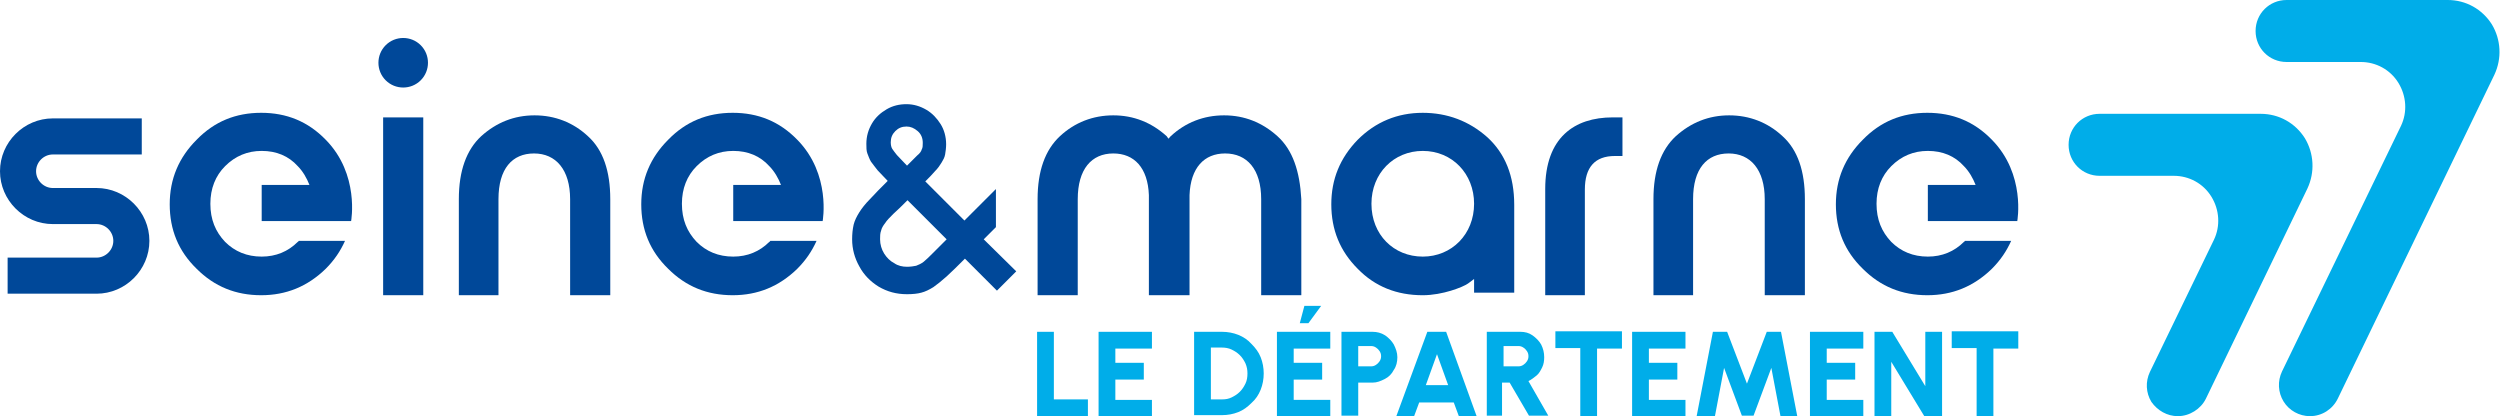 <?xml version="1.0" encoding="utf-8"?>
<!-- Generator: Adobe Illustrator 28.3.0, SVG Export Plug-In . SVG Version: 6.00 Build 0)  -->
<svg version="1.0" id="Calque_1" xmlns="http://www.w3.org/2000/svg" xmlns:xlink="http://www.w3.org/1999/xlink" x="0px" y="0px"
	 viewBox="0 0 492 81.9" style="enable-background:new 0 0 492 81.9;" xml:space="preserve">
<style type="text/css">
	.st0{fill:#00ADE9;}
	.st1{fill:#004899;}
</style>
<g>
	<path class="st0" d="M460.1,78.4l30.8-63.7c1.5-3.2,1.3-6.9-0.5-9.9c-1.9-3-5.1-4.8-8.7-4.8h-31.7c-3.4,0-6.1,2.7-6.1,6.1
		s2.7,6.1,6.1,6.1h14.6c3,0,5.8,1.5,7.4,4.1c1.6,2.6,1.8,5.8,0.5,8.5l-23.4,48.3c-0.9,1.9-0.8,4.1,0.3,5.9c1.1,1.8,3.1,2.9,5.2,2.9
		C457,81.9,459.1,80.5,460.1,78.4z"/>
	<path class="st0" d="M428.6,81.9c2.3,0,4.5-1.4,5.5-3.4l20-41.4c1.5-3.2,1.3-6.9-0.5-9.9c-1.9-3-5.1-4.8-8.7-4.8h-31.7
		c-3.4,0-6.1,2.7-6.1,6.1c0,3.4,2.7,6.1,6.1,6.1h14.6c3,0,5.8,1.5,7.4,4.1c1.6,2.6,1.8,5.8,0.5,8.5l-12.6,26
		c-0.9,1.9-0.8,4.1,0.3,5.9C424.6,80.8,426.5,81.9,428.6,81.9z"/>
	<g>
		<path class="st0" d="M204.1,81.9V65.3h3.3v13.3h6.7v3.3H204.1z"/>
		<path class="st0" d="M216.2,81.9V65.3h10.5v3.3h-7.2v2.8h5.6v3.3h-5.6v4h7.2v3.3H216.2z"/>
		<path class="st0" d="M235,81.9V65.3h5.5c1.1,0,2.2,0.2,3.2,0.6c1,0.4,1.9,1,2.6,1.8c0.8,0.8,1.4,1.6,1.8,2.6
			c0.4,1,0.6,2.1,0.6,3.2c0,1.1-0.2,2.2-0.6,3.2c-0.4,1-1,1.9-1.8,2.6c-0.8,0.8-1.6,1.4-2.6,1.8c-1,0.4-2.1,0.6-3.2,0.6H235z
			 M238.3,78.6h2.2c0.7,0,1.3-0.1,1.9-0.4c0.6-0.3,1.1-0.6,1.6-1.1c0.5-0.5,0.8-1,1.1-1.6c0.3-0.6,0.4-1.3,0.4-2
			c0-0.7-0.1-1.3-0.4-2c-0.3-0.6-0.6-1.1-1.1-1.6c-0.5-0.5-1-0.8-1.6-1.1c-0.6-0.3-1.3-0.4-1.9-0.4h-2.2V78.6z"/>
		<path class="st0" d="M251.3,81.9V65.3h10.5v3.3h-7.2v2.8h5.6v3.3h-5.6v4h7.2v3.3H251.3z M255.8,63.6l0.9-3.4h3.3l-2.5,3.4H255.8z"
			/>
		<path class="st0" d="M264,81.9V65.3h6.1c0.9,0,1.7,0.2,2.5,0.7c0.7,0.5,1.3,1.1,1.7,1.8c0.4,0.8,0.7,1.6,0.7,2.5
			c0,0.9-0.2,1.8-0.7,2.5c-0.4,0.8-1,1.4-1.8,1.8s-1.5,0.7-2.4,0.7h-2.8v6.5H264z M267.3,72.1h2.5c0.4,0,0.7-0.1,1-0.3
			s0.5-0.4,0.7-0.7c0.2-0.3,0.3-0.6,0.3-1c0-0.4-0.1-0.7-0.3-1c-0.2-0.3-0.4-0.5-0.7-0.7c-0.3-0.2-0.6-0.3-1-0.3h-2.5V72.1z"/>
		<path class="st0" d="M280.9,65.3h3.7l6,16.6h-3.5l-1-2.7h-6.8l-1,2.7h-3.5L280.9,65.3z M280.6,75.8h4.4l-2.2-6.1L280.6,75.8z"/>
		<path class="st0" d="M292.6,81.9V65.3h6.6c0.9,0,1.7,0.2,2.4,0.7c0.7,0.5,1.3,1.1,1.7,1.8c0.4,0.8,0.6,1.6,0.6,2.5
			c0,0.7-0.1,1.4-0.4,2c-0.3,0.6-0.6,1.2-1.1,1.6s-1,0.8-1.6,1.1l3.9,6.8h-3.8l-3.8-6.5h-1.5v6.5H292.6z M295.9,72.1h2.9
			c0.4,0,0.7-0.1,1-0.3s0.5-0.4,0.7-0.7c0.2-0.3,0.3-0.6,0.3-1c0-0.4-0.1-0.7-0.3-1c-0.2-0.3-0.4-0.5-0.7-0.7
			c-0.3-0.2-0.6-0.3-1-0.3h-2.9V72.1z"/>
		<path class="st0" d="M319.2,65.3v3.3h-4.9v13.3H311V68.5h-4.9v-3.3H319.2z"/>
		<path class="st0" d="M321.2,81.9V65.3h10.5v3.3h-7.2v2.8h5.6v3.3h-5.6v4h7.2v3.3H321.2z"/>
		<path class="st0" d="M333.9,81.9l3.2-16.6h2.8l3.9,10.2l3.9-10.2h2.8l3.2,16.6h-3.3l-1.8-9.5l-3.5,9.4h-2.3l-3.5-9.4l-1.8,9.5
			H333.9z"/>
		<path class="st0" d="M356.2,81.9V65.3h10.5v3.3h-7.2v2.8h5.6v3.3h-5.6v4h7.2v3.3H356.2z"/>
		<path class="st0" d="M368.9,81.9V65.3h3.5l6.5,10.7V65.3h3.3v16.6h-3.5l-6.5-10.7v10.7H368.9z"/>
		<path class="st0" d="M397.2,65.3v3.3h-4.9v13.3H389V68.5h-4.9v-3.3H397.2z"/>
	</g>
	<g>
		<path class="st1" d="M290.1,57.7v-2.8c-0.2,0.2-0.7,0.5-1.2,0.9c-1,0.7-5,2.3-8.9,2.3c-5.1,0-9.4-1.7-12.8-5.2
			c-3.5-3.5-5.2-7.7-5.2-12.7c0-4.9,1.7-9.1,5.2-12.7c3.5-3.5,7.8-5.3,12.8-5.3c4.8,0,9.1,1.6,12.7,4.8c3.5,3.2,5.3,7.6,5.3,13.3
			v17.3H290.1z M280,50.5c5.7,0,10.1-4.4,10.1-10.4c0-5.9-4.3-10.4-10.1-10.4c-5.7,0-10.1,4.4-10.1,10.4
			C269.9,46.2,274.3,50.5,280,50.5z"/>
		<path class="st1" d="M251.4,26.8c-3-2.7-6.5-4.1-10.5-4.1c-4,0-7.6,1.4-10.5,4.1c-0.1,0.1-0.3,0.3-0.4,0.5
			c-0.1-0.1-0.3-0.3-0.4-0.5c-3-2.7-6.5-4.1-10.5-4.1c-4,0-7.6,1.4-10.5,4.1c-2.9,2.7-4.4,6.8-4.4,12.4v18.9h7.9V39.2
			c0-5.9,2.7-9,7-9c4.1,0,6.8,2.8,7,8.2c0,0.3,0,0.5,0,0.8v18.9h0.1h7.8h0.1V39.2c0-0.3,0-0.5,0-0.8c0.2-5.4,2.9-8.2,7-8.2
			c4.3,0,7.1,3.1,7.1,9v18.9h7.9V39.2C255.8,33.7,254.4,29.5,251.4,26.8z"/>
		<path class="st1" d="M311.9,58.1h-7.8V37.2c0-10.1,5.7-14.1,13.3-14.1h1.9v7.6h-1.5c-3.9,0-5.9,2.2-5.9,6.6V58.1z"/>
		<path class="st1" d="M333.3,58.1h-7.9V39.2c0-5.6,1.5-9.7,4.4-12.4c3-2.7,6.5-4.1,10.5-4.1c4,0,7.6,1.4,10.5,4.1
			c3,2.7,4.4,6.9,4.4,12.4v18.9h-7.9V39.2c0-5.8-2.8-9-7.1-9c-4.3,0-7,3-7,9V58.1z"/>
		<path class="st1" d="M379.3,43.5H397c0,0,1.7-9.2-5-16c-3.5-3.6-7.7-5.3-12.7-5.3c-5,0-9.2,1.7-12.7,5.3
			c-3.5,3.5-5.3,7.7-5.3,12.7c0,5,1.7,9.2,5.3,12.7c3.5,3.5,7.7,5.2,12.7,5.2c4.9,0,9.1-1.7,12.7-5.2c1.7-1.7,2.9-3.5,3.8-5.5h-9.1
			c-0.1,0.1-0.1,0.2-0.2,0.2c-1.9,1.9-4.3,2.9-7.1,2.9c-2.9,0-5.3-1-7.2-2.9c-1.9-2-2.9-4.4-2.9-7.5c0-3,1-5.5,2.9-7.4
			c2-2,4.4-3,7.2-3c2.9,0,5.3,1,7.1,3c1,1,1.8,2.4,2.3,3.7h-9.4V43.5z"/>
	</g>
	<g>
		<path class="st1" d="M178.5,57.9c-2.1,0-3.9-0.5-5.6-1.5c-1.6-1-2.9-2.3-3.8-4c-0.9-1.6-1.4-3.4-1.4-5.3c0-1.1,0.1-2,0.3-2.9
			c0.2-0.8,0.6-1.6,1.1-2.4c0.5-0.8,1.2-1.7,2.1-2.6c0.9-1,2.1-2.2,3.5-3.6c-0.8-0.8-1.4-1.5-2-2.1c-0.5-0.6-0.9-1.2-1.3-1.7
			c-0.3-0.5-0.5-1.1-0.7-1.6s-0.2-1.2-0.2-1.9c0-1.5,0.4-2.8,1.1-4c0.7-1.2,1.7-2.1,2.9-2.8c1.2-0.7,2.5-1,3.9-1
			c1.4,0,2.7,0.4,3.9,1.1c1.2,0.7,2.1,1.7,2.8,2.8s1.1,2.5,1.1,4c0,0.7-0.1,1.4-0.2,2c-0.1,0.6-0.4,1.1-0.7,1.6
			c-0.3,0.5-0.7,1.1-1.3,1.7c-0.5,0.6-1.2,1.3-1.9,2l7.7,7.7l6.2-6.2v7.5l-2.4,2.4l6.4,6.3l-3.8,3.8l-6.3-6.3
			c-1.4,1.4-2.6,2.6-3.6,3.5c-1,0.9-1.9,1.6-2.6,2.1c-0.8,0.5-1.6,0.9-2.4,1.1C180.6,57.8,179.6,57.9,178.5,57.9z M178.5,52.5
			c0.7,0,1.3-0.1,1.8-0.2c0.5-0.2,1-0.4,1.5-0.8c0.5-0.4,1.1-1,1.8-1.7c0.7-0.7,1.6-1.6,2.7-2.7l-7.7-7.7c-1.1,1.1-2,2-2.8,2.7
			c-0.7,0.7-1.3,1.3-1.6,1.8c-0.4,0.5-0.7,1-0.8,1.5c-0.2,0.5-0.2,1.1-0.2,1.7c0,1,0.3,2,0.8,2.8c0.5,0.8,1.2,1.5,2,1.9
			C176.7,52.3,177.6,52.5,178.5,52.5z M178.5,32.6c0.9-0.9,1.5-1.5,2-2c0.5-0.4,0.8-0.8,0.9-1.2c0.2-0.3,0.2-0.8,0.2-1.3
			c0-0.9-0.3-1.7-1-2.3c-0.7-0.6-1.4-0.9-2.2-0.9c-0.9,0-1.6,0.3-2.2,0.9c-0.6,0.6-0.9,1.3-0.9,2.2c0,0.5,0.1,1,0.3,1.3
			s0.5,0.7,0.9,1.2C177.1,31.1,177.7,31.8,178.5,32.6z"/>
	</g>
	<g>
		<g>
			<path class="st1" d="M19,57.8H1.5v-7.1H19c1.8,0,3.3-1.5,3.3-3.3c0-1.8-1.5-3.3-3.3-3.3h-8.6C4.7,44.1,0,39.4,0,33.7
				s4.7-10.4,10.4-10.4h17.5v7.1H10.4c-1.8,0-3.3,1.5-3.3,3.3c0,1.8,1.5,3.3,3.3,3.3H19c5.7,0,10.4,4.7,10.4,10.4S24.7,57.8,19,57.8
				z"/>
		</g>
		<path class="st1" d="M75.9,8.9c1.9-1.9,5-1.9,6.9,0c1.9,1.9,1.9,5,0,6.9c-1.9,1.9-5,1.9-6.9,0C74,13.9,74,10.8,75.9,8.9z
			 M75.4,58.1v-35h7.9v35H75.4z"/>
		<path class="st1" d="M98.2,58.1h-7.9V39.2c0-5.6,1.5-9.7,4.4-12.4c3-2.7,6.5-4.1,10.5-4.1c4,0,7.6,1.4,10.5,4.1
			c3,2.7,4.4,6.9,4.4,12.4v18.9h-7.9V39.2c0-5.8-2.8-9-7.1-9c-4.3,0-7,3-7,9V58.1z"/>
		<path class="st1" d="M51.5,43.5h17.6c0,0,1.7-9.2-5-16c-3.5-3.6-7.7-5.3-12.7-5.3c-5,0-9.2,1.7-12.7,5.3
			c-3.5,3.5-5.3,7.7-5.3,12.7c0,5,1.7,9.2,5.3,12.7c3.5,3.5,7.7,5.2,12.7,5.2c4.9,0,9.1-1.7,12.7-5.2c1.7-1.7,2.9-3.5,3.8-5.5h-9.1
			c-0.1,0.1-0.1,0.2-0.2,0.2c-1.9,1.9-4.3,2.9-7.1,2.9c-2.9,0-5.3-1-7.2-2.9c-1.9-2-2.9-4.4-2.9-7.5c0-3,1-5.5,2.9-7.4
			c2-2,4.4-3,7.2-3c2.9,0,5.3,1,7.1,3c1,1,1.8,2.4,2.3,3.7h-9.4V43.5z"/>
		<path class="st1" d="M144.3,43.5h17.6c0,0,1.7-9.2-5-16c-3.5-3.6-7.7-5.3-12.7-5.3c-5,0-9.2,1.7-12.7,5.3
			c-3.5,3.5-5.3,7.7-5.3,12.7c0,5,1.7,9.2,5.3,12.7c3.5,3.5,7.7,5.2,12.7,5.2c4.9,0,9.1-1.7,12.7-5.2c1.7-1.7,2.9-3.5,3.8-5.5h-9.1
			c-0.1,0.1-0.1,0.2-0.2,0.2c-1.9,1.9-4.3,2.9-7.1,2.9c-2.9,0-5.3-1-7.2-2.9c-1.9-2-2.9-4.4-2.9-7.5c0-3,1-5.5,2.9-7.4
			c2-2,4.4-3,7.2-3c2.9,0,5.3,1,7.1,3c1,1,1.8,2.4,2.3,3.7h-9.4V43.5z"/>
	</g>
</g>
</svg>

